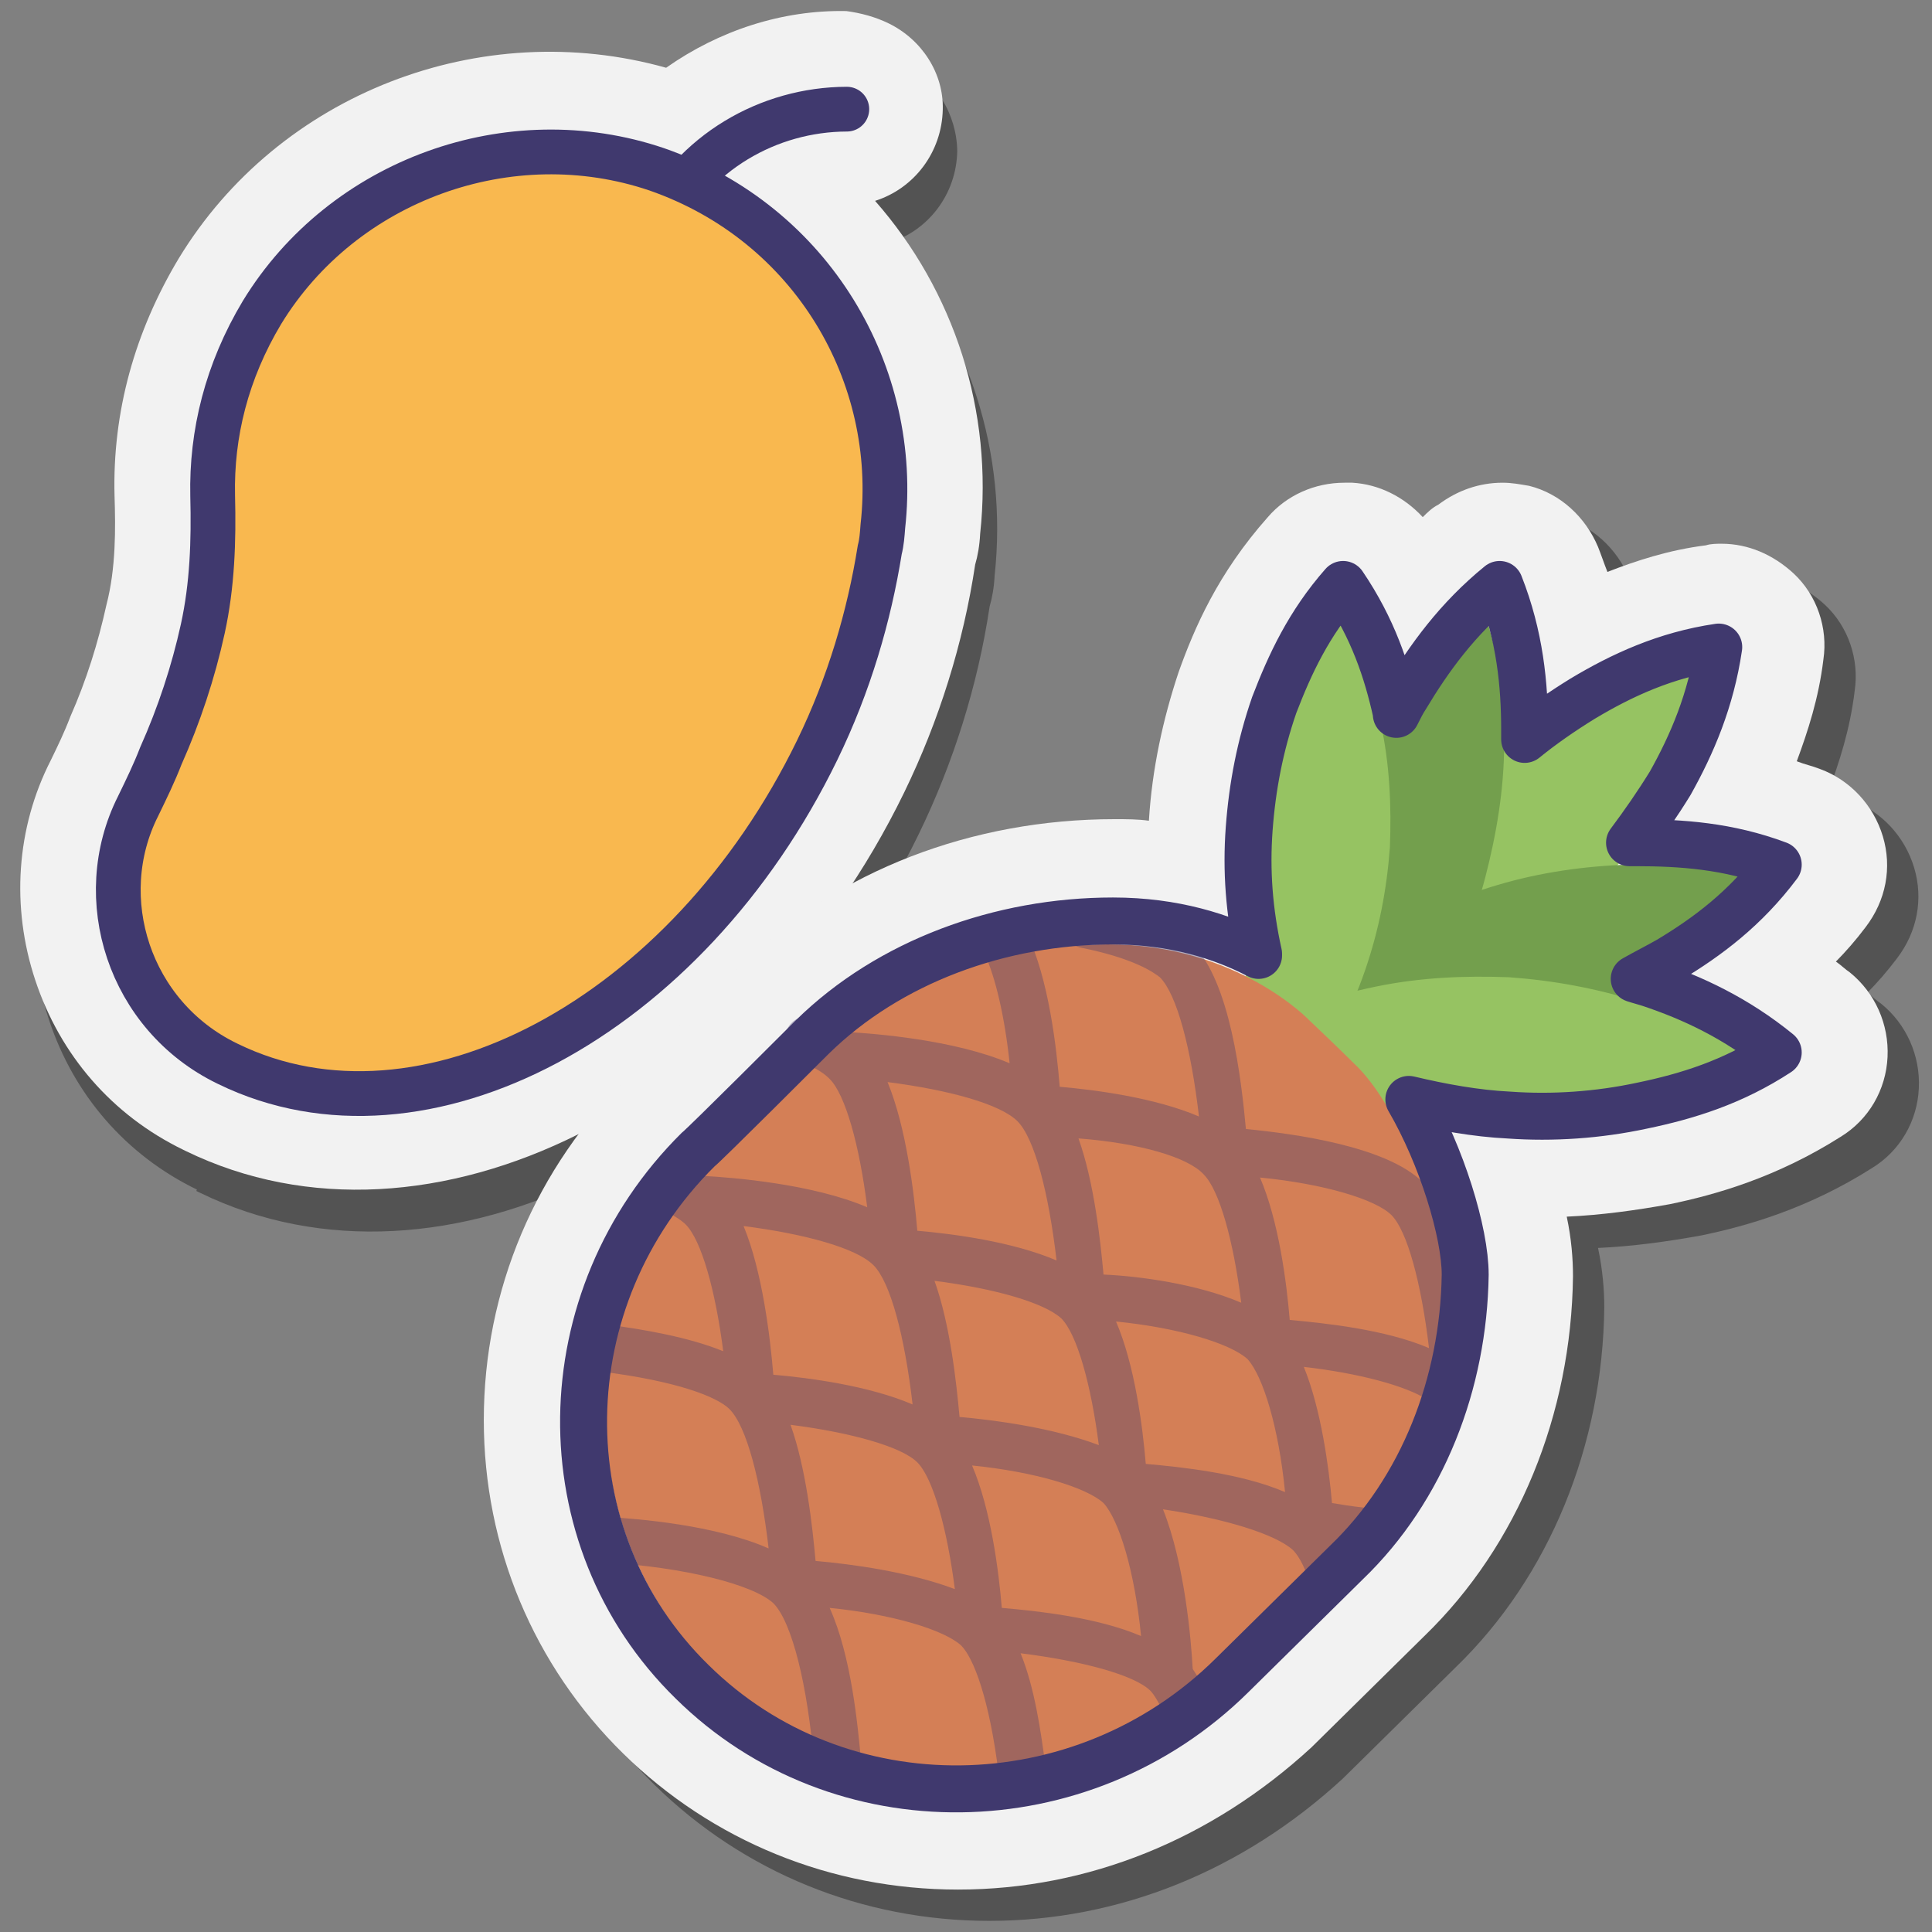 <svg xmlns="http://www.w3.org/2000/svg" xmlns:xlink="http://www.w3.org/1999/xlink" width="500" zoomAndPan="magnify" viewBox="0 0 375 375" height="500" preserveAspectRatio="xMidYMid meet" version="1.0"><rect x="0" y="0" width="375" height="375" fill="#808080" stroke="none"/><defs><clipPath id="id1"><path d="M 6 9 L 194 9 L 194 240 L 6 240 Z M 6 9 " clip-rule="nonzero"/></clipPath><clipPath id="id2"><path d="M 33.723 -82.25 L 294.078 44.344 L 167.484 304.699 L -92.871 178.105 Z M 33.723 -82.25 " clip-rule="nonzero"/></clipPath><clipPath id="id3"><path d="M 33.723 -82.25 L 294.078 44.344 L 167.484 304.699 L -92.871 178.105 Z M 33.723 -82.25 " clip-rule="nonzero"/></clipPath><clipPath id="id4"><path d="M 33.723 -82.25 L 294.078 44.344 L 167.484 304.699 L -92.871 178.105 Z M 33.723 -82.25 " clip-rule="nonzero"/></clipPath><clipPath id="id5"><path d="M 3 2 L 191 2 L 191 231 L 3 231 Z M 3 2 " clip-rule="nonzero"/></clipPath><clipPath id="id6"><path d="M 33.723 -82.25 L 294.078 44.344 L 167.484 304.699 L -92.871 178.105 Z M 33.723 -82.25 " clip-rule="nonzero"/></clipPath><clipPath id="id7"><path d="M 33.723 -82.25 L 294.078 44.344 L 167.484 304.699 L -92.871 178.105 Z M 33.723 -82.25 " clip-rule="nonzero"/></clipPath><clipPath id="id8"><path d="M 33.723 -82.25 L 294.078 44.344 L 167.484 304.699 L -92.871 178.105 Z M 33.723 -82.25 " clip-rule="nonzero"/></clipPath><clipPath id="id9"><path d="M 123 16 L 169 16 L 169 49 L 123 49 Z M 123 16 " clip-rule="nonzero"/></clipPath><clipPath id="id10"><path d="M 33.723 -82.25 L 294.078 44.344 L 167.484 304.699 L -92.871 178.105 Z M 33.723 -82.25 " clip-rule="nonzero"/></clipPath><clipPath id="id11"><path d="M 33.723 -82.25 L 294.078 44.344 L 167.484 304.699 L -92.871 178.105 Z M 33.723 -82.25 " clip-rule="nonzero"/></clipPath><clipPath id="id12"><path d="M 33.723 -82.25 L 294.078 44.344 L 167.484 304.699 L -92.871 178.105 Z M 33.723 -82.25 " clip-rule="nonzero"/></clipPath><clipPath id="id13"><path d="M 22 29 L 172 29 L 172 213 L 22 213 Z M 22 29 " clip-rule="nonzero"/></clipPath><clipPath id="id14"><path d="M 33.723 -82.25 L 294.078 44.344 L 167.484 304.699 L -92.871 178.105 Z M 33.723 -82.25 " clip-rule="nonzero"/></clipPath><clipPath id="id15"><path d="M 33.723 -82.25 L 294.078 44.344 L 167.484 304.699 L -92.871 178.105 Z M 33.723 -82.25 " clip-rule="nonzero"/></clipPath><clipPath id="id16"><path d="M 33.723 -82.25 L 294.078 44.344 L 167.484 304.699 L -92.871 178.105 Z M 33.723 -82.25 " clip-rule="nonzero"/></clipPath><clipPath id="id17"><path d="M 0 0 L 295 0 L 295 305 L 0 305 Z M 0 0 " clip-rule="nonzero"/></clipPath><clipPath id="id18"><path d="M 33.723 -82.25 L 294.078 44.344 L 167.484 304.699 L -92.871 178.105 Z M 33.723 -82.25 " clip-rule="nonzero"/></clipPath><clipPath id="id19"><path d="M 33.723 -82.25 L 294.078 44.344 L 167.484 304.699 L -92.871 178.105 Z M 33.723 -82.25 " clip-rule="nonzero"/></clipPath><clipPath id="id20"><path d="M 33.723 -82.25 L 294.078 44.344 L 167.484 304.699 L -92.871 178.105 Z M 33.723 -82.25 " clip-rule="nonzero"/></clipPath></defs><g clip-path="url(#id1)"><g clip-path="url(#id2)"><g clip-path="url(#id3)"><g clip-path="url(#id4)"><path fill="#000000" d="M 38.227 230.902 C 24.426 224.195 14.328 212.523 9.508 197.945 C 4.816 183.754 5.812 168.465 12.531 155.316 C 13.922 152.449 15.188 149.848 16.32 146.855 C 19.477 139.699 21.727 132.426 23.332 125.156 C 25.195 118.016 25.109 110.246 24.91 104.035 C 24.469 87.727 28.828 72.141 37.348 57.934 C 56.801 25.867 95.996 10.801 131.973 20.891 C 142.25 13.656 154.508 9.637 166.938 9.887 C 169.664 10.246 172.52 10.992 175.121 12.258 C 181.633 15.422 185.719 22.238 185.801 29.359 C 185.633 37.648 180.273 44.699 172.66 47.113 C 188 64.551 195.641 87.902 193.055 111.754 C 192.949 113.957 192.586 116.031 192.086 117.723 C 189.797 133.023 185.043 148.098 178.332 161.895 C 148.582 223.078 86.004 254.457 38.879 231.543 L 38.098 231.164 Z M 38.227 230.902 " fill-opacity="0.349" fill-rule="nonzero"/></g></g></g></g><g clip-path="url(#id5)"><g clip-path="url(#id6)"><g clip-path="url(#id7)"><g clip-path="url(#id8)"><path fill="#f2f2f2" d="M 35.551 223.164 C 21.754 216.457 11.652 204.785 6.832 190.207 C 2.141 176.016 3.137 160.727 9.855 147.574 C 11.246 144.711 12.512 142.109 13.645 139.117 C 16.805 131.961 19.055 124.688 20.656 117.418 C 22.52 110.277 22.434 102.508 22.234 96.297 C 21.797 79.988 26.156 64.402 34.672 50.195 C 54.129 18.129 93.32 3.062 129.297 13.152 C 139.574 5.918 151.832 1.898 164.266 2.148 C 166.988 2.508 169.844 3.25 172.449 4.52 C 178.957 7.684 183.172 14.238 182.992 21.234 C 182.824 29.52 177.465 36.574 169.852 38.988 C 185.191 56.426 192.832 79.777 190.246 103.629 C 190.141 105.832 189.777 107.906 189.277 109.594 C 186.984 124.898 182.234 139.973 175.523 153.77 C 145.773 214.953 83.195 246.332 36.07 223.418 Z M 35.551 223.164 " fill-opacity="1" fill-rule="nonzero"/></g></g></g></g><g clip-path="url(#id9)"><g clip-path="url(#id10)"><g clip-path="url(#id11)"><g clip-path="url(#id12)"><path stroke-linecap="round" transform="matrix(2.604, 1.266, -1.266, 2.604, 33.724, -82.25)" fill="none" stroke-linejoin="round" d="M 48.201 25.1 C 48.2 19.501 51.5 14.7 56.199 12.4 " stroke="#40396e" stroke-width="3" stroke-opacity="1" stroke-miterlimit="10"/></g></g></g></g><g clip-path="url(#id13)"><g clip-path="url(#id14)"><g clip-path="url(#id15)"><g clip-path="url(#id16)"><path fill="#f9b84f" d="M 170.73 106.695 C 171.102 105.266 171.215 103.711 171.328 102.156 C 174.629 72.855 157.73 43.395 127.445 32.852 C 98.98 23.199 66.613 34.82 50.844 60.633 C 43.977 72.102 41.004 84.176 41.266 96.215 C 41.492 105.016 41.199 113.566 39.352 122 C 37.504 130.438 34.746 138.754 31.207 146.691 C 29.949 149.941 28.43 153.066 26.785 156.453 C 17.789 174.289 25.035 197.125 44.039 206.367 C 44.301 206.496 44.301 206.496 44.301 206.496 C 82.051 224.852 133.281 197.613 158.602 145.543 C 164.805 132.785 168.672 119.535 170.73 106.695 Z M 170.73 106.695 " fill-opacity="1" fill-rule="nonzero"/></g></g></g></g><g clip-path="url(#id17)"><g clip-path="url(#id18)"><g clip-path="url(#id19)"><g clip-path="url(#id20)"><path stroke-linecap="butt" transform="matrix(2.604, 1.266, -1.266, 2.604, 33.724, -82.25)" fill="none" stroke-linejoin="miter" d="M 71.1 38 C 71 37.5 70.8 37 70.601 36.5 C 67.2 26.899 57.501 20.3 46.5 21.599 C 36.2 22.9 27.9 31.4 26.9 41.8 C 26.499 46.4 27.4 50.6 29.3 54.3 C 30.699 57 31.9 59.701 32.6 62.599 C 33.3 65.5 33.7 68.5 33.799 71.5 C 33.9 72.7 33.9 73.9 33.9 75.2 C 33.8 82.1 39.5 88.099 46.8 88.1 C 46.9 88.1 46.9 88.1 46.9 88.1 C 61.4 88.1 73.2 71.901 73.201 51.9 C 73.201 47 72.4 42.3 71.1 38 Z M 71.1 38 " stroke="#40396e" stroke-width="3" stroke-opacity="1" stroke-miterlimit="10"/></g></g></g></g><path fill="#000000" d="M 192.02 372.84 C 167.414 372.84 144.328 363.422 127.016 346.414 C 109.703 329.402 99.98 306.32 99.98 281.715 C 99.98 256.504 110.004 232.812 128.23 214.891 L 150.402 193.02 C 168.629 175.098 194.75 165.074 222.395 165.074 C 224.824 165.074 226.949 165.074 229.074 165.379 C 229.684 155.355 231.809 145.633 234.848 136.523 C 237.883 128.016 242.441 117.387 252.16 106.449 C 255.805 102.199 261.273 99.77 267.043 99.77 C 267.652 99.77 267.957 99.77 268.562 99.77 C 273.727 100.07 278.586 102.504 282.23 106.449 C 283.145 105.539 284.055 104.629 285.27 104.02 C 288.914 101.289 293.168 99.77 297.723 99.77 C 299.547 99.77 301.062 100.07 302.887 100.375 C 308.961 101.895 313.82 106.449 316.25 112.223 C 316.859 113.742 317.465 115.562 318.074 117.082 C 323.543 114.957 329.922 112.828 337.211 111.918 C 338.121 111.613 339.336 111.613 340.246 111.613 C 345.41 111.613 350.273 113.742 354.219 117.387 C 358.777 121.637 360.902 128.016 359.992 134.094 C 359.082 141.688 356.953 148.066 354.828 153.836 C 356.348 154.445 357.867 154.746 359.383 155.355 C 365.156 157.48 369.711 162.34 371.535 168.414 C 373.355 174.492 372.141 180.871 368.191 186.035 C 366.371 188.465 364.242 190.895 362.422 192.715 C 363.332 193.324 364.242 194.234 365.156 194.844 C 370.016 198.789 372.75 204.867 372.445 211.246 C 372.141 217.625 368.801 223.395 363.332 226.734 C 350.879 234.633 339.031 237.977 330.223 239.797 C 323.543 241.012 316.859 241.922 310.176 242.227 C 311.086 246.48 311.391 250.43 311.391 253.77 C 311.086 280.5 300.762 306.016 282.535 323.633 C 281.93 324.238 261.273 344.59 260.664 345.199 C 241.227 363.121 217.23 372.84 192.02 372.84 Z M 192.02 372.84 " fill-opacity="0.349" fill-rule="nonzero"/><path fill="#f2f2f2" d="M 185.941 366.766 C 161.34 366.766 138.254 357.348 120.941 340.34 C 103.625 323.328 93.906 300.242 93.906 275.641 C 93.906 250.43 103.93 226.734 122.156 208.816 L 144.328 186.945 C 162.555 169.023 188.676 159 216.316 159 C 218.746 159 220.875 159 223 159.305 C 223.609 149.281 225.734 139.559 228.773 130.445 C 231.809 121.941 236.367 111.312 246.086 100.375 C 249.73 96.125 255.199 93.695 260.969 93.695 C 261.578 93.695 261.879 93.695 262.488 93.695 C 267.652 93.996 272.512 96.426 276.156 100.375 C 277.066 99.465 277.98 98.555 279.195 97.945 C 282.84 95.211 287.09 93.695 291.648 93.695 C 293.469 93.695 294.988 93.996 296.812 94.301 C 302.887 95.82 307.746 100.375 310.176 106.148 C 310.785 107.664 311.391 109.488 312 111.008 C 317.465 108.883 323.844 106.754 331.137 105.844 C 332.047 105.539 333.262 105.539 334.172 105.539 C 339.336 105.539 344.195 107.664 348.145 111.312 C 352.703 115.562 354.828 121.941 353.918 128.016 C 353.004 135.609 350.879 141.988 348.754 147.762 C 350.273 148.367 351.789 148.672 353.309 149.281 C 359.082 151.406 363.637 156.266 365.461 162.34 C 367.281 168.414 366.066 174.793 362.117 179.957 C 360.297 182.387 358.168 184.82 356.348 186.641 C 357.258 187.25 358.168 188.16 359.082 188.766 C 363.941 192.715 366.676 198.789 366.371 205.168 C 366.066 211.547 362.727 217.32 357.258 220.66 C 344.805 228.559 332.957 231.898 324.148 233.723 C 317.465 234.938 310.785 235.848 304.102 236.152 C 305.012 240.406 305.316 244.352 305.316 247.695 C 305.012 274.426 294.684 299.941 276.461 317.559 C 275.852 318.164 255.199 338.516 254.59 339.125 C 235.148 357.043 211.152 366.766 185.941 366.766 Z M 185.941 366.766 " fill-opacity="1" fill-rule="nonzero"/><path fill="#96c362" d="M 257.324 203.043 C 258.844 191.805 262.793 182.996 267.348 174.793 C 271.902 166.594 277.676 159.305 284.055 152.926 C 290.434 146.547 297.418 140.773 305.621 135.914 C 313.82 131.055 322.629 127.105 333.867 125.285 C 332.352 136.523 328.402 145.332 323.844 153.531 C 319.289 161.734 313.52 169.023 307.141 175.402 C 300.762 181.781 293.773 187.551 285.574 192.414 C 277.066 197.273 268.258 201.223 257.324 203.043 Z M 257.324 203.043 " fill-opacity="1" fill-rule="nonzero"/><path fill="#739f4d" d="M 344.195 172.062 C 337.816 180.566 330.527 186.035 322.934 190.59 C 315.34 195.145 307.441 198.488 299.242 200.918 C 291.039 203.348 282.535 204.562 273.727 204.867 C 264.918 204.867 255.805 204.258 245.781 200.613 C 252.16 192.109 259.449 186.641 267.043 182.086 C 274.637 177.527 282.535 174.188 290.738 171.758 C 298.938 169.328 307.441 168.113 316.25 167.809 C 325.059 167.504 334.172 168.418 344.195 172.062 Z M 344.195 172.062 " fill-opacity="1" fill-rule="nonzero"/><path fill="#739f4d" d="M 260.059 216.41 C 256.109 206.387 255.5 197.273 255.5 188.16 C 255.5 179.352 257.02 170.543 259.148 162.34 C 261.273 154.141 264.613 145.938 268.867 138.043 C 273.422 130.449 278.891 122.855 287.09 116.172 C 291.039 126.195 291.953 135.309 291.953 144.418 C 291.953 153.23 290.434 162.039 288.305 170.238 C 286.18 178.441 282.84 186.641 278.281 194.539 C 273.727 202.133 268.258 209.727 260.059 216.41 Z M 260.059 216.41 " fill-opacity="1" fill-rule="nonzero"/><path fill="#96c362" d="M 343.285 207.902 C 334.477 213.676 325.668 216.41 316.859 218.23 C 308.051 220.055 299.547 220.355 291.039 220.055 C 282.535 219.445 274.031 217.926 265.523 215.195 C 257.02 212.461 248.82 208.512 240.617 201.828 C 249.426 196.059 258.234 193.324 267.043 191.5 C 275.852 189.68 284.359 189.375 292.863 189.68 C 301.367 190.285 309.871 191.805 318.379 194.539 C 326.578 197.574 335.086 201.223 343.285 207.902 Z M 343.285 207.902 " fill-opacity="1" fill-rule="nonzero"/><path fill="#96c362" d="M 257.629 115.262 C 263.398 123.766 266.133 131.965 267.957 140.168 C 269.777 148.367 270.082 156.57 269.777 164.469 C 269.172 172.668 267.652 180.566 264.918 188.465 C 262.184 196.359 258.234 204.258 251.555 211.852 C 245.781 203.348 243.047 195.145 241.227 186.945 C 239.402 178.742 239.098 170.543 239.402 162.645 C 240.012 154.445 241.527 146.547 244.262 138.648 C 247.301 130.75 250.945 122.855 257.629 115.262 Z M 257.629 115.262 " fill-opacity="1" fill-rule="nonzero"/><path fill="#d47f56" d="M 237.277 322.113 C 237.883 321.508 257.629 302.066 258.234 301.457 C 272.207 287.789 279.801 268.047 280.105 248.301 C 280.105 237.977 272.512 216.41 263.703 207.297 C 259.754 203.348 254.285 198.184 254.285 198.184 C 254.285 198.184 240.312 183.301 215.102 183.301 C 194.449 183.301 173.793 190.59 159.82 204.562 C 158.91 205.473 139.773 224.305 138.863 225.219 C 110.918 252.555 110.613 296.598 137.648 323.633 C 164.984 350.059 209.637 349.449 237.277 322.113 " fill-opacity="1" fill-rule="nonzero"/><path fill="#40396e" d="M 250.945 300.852 C 251.555 301.457 253.07 303.281 254.285 307.535 C 255.199 309.965 257.629 311.18 260.059 310.266 C 262.488 309.355 263.703 306.926 262.793 304.496 C 262.488 303.281 261.879 302.371 261.578 301.457 C 262.184 301.457 262.793 301.762 263.703 301.762 C 266.133 302.066 268.562 300.547 268.867 297.812 C 269.172 295.383 267.652 292.953 264.918 292.648 C 262.184 292.348 260.363 292.043 258.539 291.738 C 257.93 284.754 256.414 273.512 253.07 265.312 C 263.703 266.527 272.816 268.957 277.066 271.691 C 279.195 273.211 281.93 272.602 283.445 270.477 C 284.055 269.566 284.359 268.352 284.055 267.438 C 285.574 266.527 286.484 265.008 286.18 263.188 C 285.27 253.465 282.84 236.457 276.156 229.469 C 269.172 222.484 251.25 220.055 241.832 219.141 C 240.922 209.422 238.797 190.59 231.504 183.301 C 227.859 179.656 221.176 176.922 211.457 174.793 C 209.027 174.188 206.598 176.008 205.992 178.441 C 205.383 180.871 207.207 183.301 209.637 183.906 C 220.266 186.035 223.91 188.766 225.125 189.68 C 228.469 193.02 231.203 203.652 232.719 216.711 C 224.215 213.066 212.672 211.547 205.688 210.941 C 205.078 203.348 203.559 189.98 199.309 181.172 C 198.094 178.742 195.664 177.832 193.234 179.047 C 190.805 180.262 189.891 182.691 191.105 185.121 C 193.234 189.68 195.055 197.574 195.965 206.383 C 185.336 201.828 169.844 200.613 164.375 200.309 C 164.074 200.309 164.074 200.309 163.77 200.309 C 162.25 199.398 160.43 198.488 158.301 197.574 C 155.871 196.664 153.441 197.879 152.531 200.309 C 151.617 202.738 152.836 205.168 155.266 206.082 C 158.605 207.297 160.125 208.512 161.035 209.422 C 164.074 212.461 166.805 222.18 168.324 234.328 C 157.695 229.773 142.203 228.559 136.734 228.254 C 136.43 228.254 136.43 228.254 136.129 228.254 C 134.914 227.648 134 227.039 132.484 226.434 C 130.055 225.52 127.621 226.434 126.406 228.863 C 125.496 231.293 126.406 233.723 128.836 234.938 C 131.27 236.152 132.484 237.062 133.09 237.672 C 136.129 240.707 138.863 250.43 140.379 262.273 C 133.699 259.539 124.891 258.023 117.902 257.109 C 115.473 256.809 113.043 258.629 112.738 261.059 C 112.434 263.488 114.258 265.918 116.688 266.223 C 131.27 268.047 139.164 271.082 141.594 273.512 C 144.938 276.855 147.672 287.484 149.188 300.547 C 138.863 295.992 123.676 294.777 118.207 294.473 C 115.777 294.473 113.648 296.293 113.348 298.727 C 113.348 299.941 113.648 301.457 114.562 302.066 C 115.473 302.977 116.383 303.281 117.598 303.281 C 132.785 304.191 146.152 307.535 150.102 311.18 C 153.746 314.824 156.781 327.277 157.996 342.16 C 158.301 344.59 160.426 346.414 162.859 346.414 C 165.289 346.109 167.109 343.984 167.109 341.555 C 166.504 335.176 165.289 321.508 161.035 312.09 C 173.184 313.305 183.211 316.344 186.551 319.379 C 188.98 321.809 192.02 329.707 193.84 344.289 C 194.145 346.719 196.27 348.539 199.004 348.234 C 201.434 347.934 203.258 345.805 202.953 343.07 C 202.043 336.086 200.828 327.582 198.094 320.898 C 210.242 322.418 220.266 325.152 223.305 328.188 C 223.91 328.797 225.125 330.617 226.34 333.656 C 227.254 336.086 229.988 337.301 232.113 336.391 C 234.238 335.48 235.758 332.746 234.848 330.617 C 233.934 327.883 232.719 325.758 231.504 323.938 C 231.203 318.469 229.988 303.586 225.734 292.953 C 237.883 294.777 247.605 297.812 250.945 300.852 Z M 158.301 302.977 C 157.695 296.293 156.48 285.055 153.441 276.551 C 165.289 278.07 175.008 280.805 178.047 283.84 C 181.082 286.879 183.816 296.598 185.336 308.445 C 176.527 305.105 165.289 303.586 158.301 302.977 Z M 233.633 227.949 C 236.668 230.988 239.402 240.707 240.922 252.859 C 232.418 249.215 221.18 247.695 214.191 247.391 C 213.586 240.707 212.367 229.469 209.332 220.965 C 221.18 221.875 230.594 224.609 233.633 227.949 Z M 186.246 275.031 C 185.641 268.352 184.426 257.109 181.387 248.605 C 193.234 250.125 202.648 252.859 205.992 255.895 C 209.027 258.934 211.762 268.652 213.281 280.5 C 204.473 277.16 193.234 275.641 186.246 275.031 Z M 197.484 217.625 C 200.828 220.965 203.559 231.598 205.078 244.656 C 196.574 241.012 185.031 239.492 178.047 238.887 C 177.438 231.598 175.918 218.84 172.273 210.031 C 184.121 211.547 194.145 214.281 197.484 217.625 Z M 169.539 245.57 C 172.883 248.91 175.617 259.539 177.133 272.602 C 168.629 268.957 157.086 267.438 150.102 266.832 C 149.492 259.539 147.973 246.785 144.328 237.977 C 156.176 239.492 166.199 242.227 169.539 245.57 Z M 188.676 284.449 C 200.828 285.664 210.852 288.699 214.191 291.738 C 217.23 295.078 220.266 305.105 221.48 317.559 C 212.977 313.914 201.434 312.699 194.449 312.09 C 193.84 304.801 192.32 292.953 188.676 284.449 Z M 216.621 256.504 C 228.773 257.719 238.797 260.758 242.137 263.793 C 245.176 267.137 248.211 277.16 249.426 289.613 C 240.922 285.969 229.379 284.754 222.395 284.145 C 221.785 276.855 220.266 265.008 216.621 256.504 Z M 270.082 235.848 C 273.117 238.887 275.852 248.91 277.371 261.668 C 268.867 258.023 257.02 256.809 250.336 256.199 C 249.73 248.91 248.211 237.062 244.566 228.559 C 257.02 229.773 267.043 232.812 270.082 235.848 Z M 270.082 235.848 " fill-opacity="0.349" fill-rule="nonzero"/><path stroke-linecap="round" transform="matrix(3.038, 0, 0, 3.038, 77.2, 79.114)" fill="none" stroke-linejoin="round" d="M 68.201 55.4 C 68.201 52.701 66.7 47.8 64.6 44.2 C 66.7 44.7 68.9 45.1 71 45.201 C 73.8 45.4 76.7 45.201 79.499 44.6 C 82.401 43.999 85.301 43.1 88.201 41.2 C 85.5 38.999 82.7 37.701 80 36.8 C 79.7 36.7 79.3 36.6 79 36.499 C 79.7 36.099 80.5 35.7 81.2 35.3 C 83.7 33.8 86.1 32 88.201 29.2 C 85 28 81.999 27.8 79.099 27.8 C 79 27.8 78.8 27.8 78.7 27.8 C 79.6 26.6 80.5 25.3 81.3 23.999 C 82.7 21.499 83.9 18.7 84.4 15.3 C 81 15.8 78.201 17.1 75.701 18.599 C 74.4 19.401 73.1 20.3 71.999 21.2 C 71.999 21 71.999 20.8 71.999 20.6 C 71.999 17.701 71.7 14.6 70.4 11.3 C 67.7 13.5 65.9 16 64.4 18.5 C 64.2 18.8 64 19.2 63.8 19.6 C 63.8 19.6 63.8 19.6 63.8 19.5 C 63.201 16.8 62.3 14.1 60.4 11.3 C 58.201 13.8 56.999 16.4 56 18.999 C 55.1 21.6 54.6 24.2 54.4 26.901 C 54.2 29.6 54.4 32.2 55 34.9 C 55 34.9 55 35 55 35 C 52.7 33.8 49.6 32.8 45.701 32.8 C 38.5 32.8 31.4 35.4 26.5 40.201 C 26.2 40.5 19.6 47.1 19.2 47.4 C 9.6 56.901 9.4 72.2 18.8 81.4 C 28.201 90.7 43.7 90.5 53.3 81 C 53.5 80.8 60.4 73.999 60.6 73.8 C 65.5 69.1 68.1 62.301 68.201 55.4 Z M 68.201 55.4 " stroke="#40396e" stroke-width="3" stroke-opacity="1" stroke-miterlimit="10"/></svg>